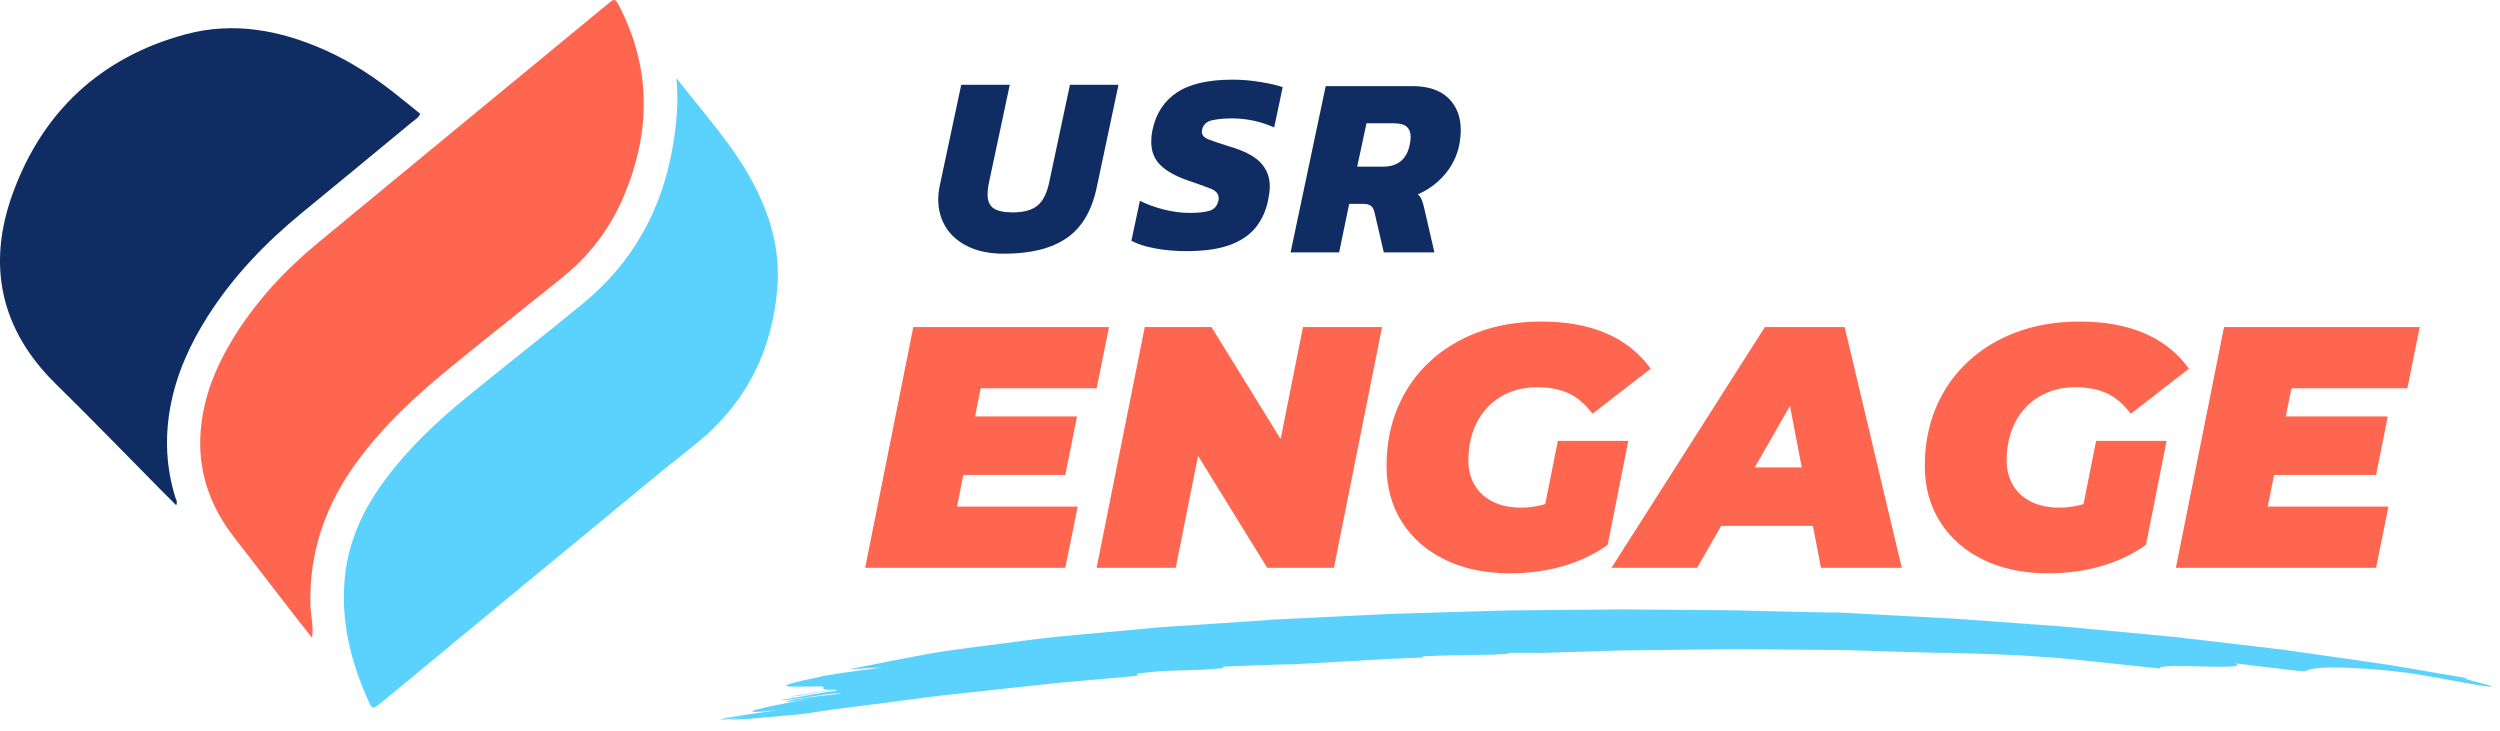 <svg xmlns="http://www.w3.org/2000/svg" id="Layer_1" viewBox="0 0 1046.698 306.209"><defs><style> .st0 { fill: #102d63; } .st1 { fill: #fe664f; } .st2 { fill: #5bd1fd; } </style></defs><path class="st2" d="M476.651,282.908c.049-.411-2.434-.587,1.356-1.124,2.987-.372,5.836-.622,8.616-.811,2.779-.197,5.499-.215,8.213-.299,5.431-.137,10.86-.274,16.851-.886.265-.23.545-.473.819-.711,4.655-.174,9.408-.352,14.235-.532,4.826-.178,9.723-.374,14.681-.417,9.107-.503,18.19-1.006,27.252-1.507,4.531-.262,9.057-.525,13.577-.786,4.524-.18,9.044-.36,13.559-.54-.478-.225-.708-.439,1.088-.575,7.509-.379,17.929-.434,28.716-.66,1.594-.081,3.187-.163,4.754-.243,1.225-.154,1.537-.381,1.733-.524,4.879-.009,9.218.025,13.24.07,6.623-.206,13.258-.413,19.913-.62,6.657-.21,13.335-.464,20.041-.484,13.419-.153,26.947-.308,40.641-.464,13.701.113,27.568.227,41.66.344,3.526,0,7.061.121,10.612.225,3.552.104,7.118.207,10.7.312,7.167.211,14.398.424,21.699.639,3.092.038,6.189.002,9.271.105,3.084.095,6.16.19,9.222.285,6.125.205,12.193.447,18.143.762,4.404.272,9.108.61,13.956.985,4.848.363,9.822.961,14.79,1.461,9.93,1.052,19.806,2.098,28.36,3.004-.596-.636,1.574-.935,5.039-1.061,3.458-.059,8.211.072,12.788.181,9.153.218,17.612.351,13.587-1.3,5.704.704,12.841,1.578,18.671,2.22,5.815.762,10.329,1.253,10.813.991,1.455-.783,4.45-1.424,10.896-1.481,3.223-.029,7.309.089,12.496.408,2.594.16,5.463.369,8.637.637,3.174.267,6.635.72,10.439,1.178,11.88,1.667,29.912,5.456,34.15,5.749,6.675.471-15.103-3.88-8.432-3.415-10.993-1.868-21.935-3.727-32.841-5.58-10.935-1.648-21.852-3.166-32.739-4.724l-8.163-1.154-4.079-.575-4.087-.491c-5.45-.642-10.896-1.284-16.34-1.926-5.444-.636-10.886-1.272-16.328-1.908l-8.162-.949-8.18-.776c-10.908-1.025-21.821-2.051-32.752-3.079-5.461-.567-10.948-.868-16.432-1.295-5.486-.4-10.977-.801-16.478-1.202-5.5-.403-11.008-.807-16.526-1.211-5.521-.349-11.058-.602-16.604-.911-11.092-.59-22.231-1.183-33.431-1.779-3.821-.005-10.381-.114-19.038-.306-4.328-.103-9.18-.219-14.477-.346-5.297-.113-11.035-.351-17.144-.339-12.213-.102-25.883-.216-40.369-.336-14.485.138-29.786.284-45.261.432-3.869,0-7.747.163-11.626.269-3.879.115-7.759.23-11.63.345-7.742.225-15.447.449-23.035.67-1.897.057-3.787.113-5.668.169-1.88.093-3.751.186-5.613.278-3.723.183-7.407.365-11.042.544-7.27.354-14.343.698-21.139,1.029-3.398.165-6.727.327-9.977.484-3.246.224-6.413.443-9.491.655-6.157.419-11.957.814-17.32,1.179-5.365.356-10.293.683-14.704.976-2.206.144-4.283.279-6.221.405-1.935.164-3.731.316-5.378.456-1.6.157-3.191.313-4.782.47-7.186.652-14.757,1.34-22.451,2.039-7.692.73-15.512,1.419-23.159,2.445-7.654.951-15.167,1.917-22.275,2.874-3.552.491-7.005.968-10.326,1.427-3.318.48-6.508.905-9.514,1.467-11.024,2.08-22.211,4.301-33.341,6.491,5.272-.35,10.156-.644,14.395-.855-5.712.769-11.424,1.538-16.247,2.242-4.822.713-8.763,1.313-10.91,1.916-24.063,4.943-10.151,3.832-.62,3.861,3.395-.208,2.871.318,2.822.769-.05.455.368.791,5.67.423-1.891.262-3.551.462-5.086.701-1.533.244-2.95.47-4.367.696-2.835.452-5.674.904-9.463,1.508-.381.394,5.421-.642,10.685-1.536,1.317-.218,2.599-.431,3.742-.62,1.147-.157,2.156-.278,2.919-.351,1.527-.143,2.074-.079.798.368-3.67.341-7.507,1.066-11.384,1.754-3.875.7-7.78,1.433-11.554,2.034,1.377.223,7.923-.765,13.996-1.677,6.065-.972,11.701-1.577,11.179-1.089-1.014.192-2.861.399-5.082.622-2.214.267-4.799.579-7.301.881-5,.631-9.659,1.318-10.301,1.974-.253.263,7.296-.941,11.072-1.543-23.177,4.137-35.772,7.251-14.409,4.952-7.353,1.172-17.822,2.421-25.57,3.841.01.005.044.004.062.008,3.886-.6,10.613-1.474,14.196-2.046-4.406.702-8.83,1.407-13.243,2.111.72.037,1.533.056,2.39.068,3.315-.408,6.643-.844,10.083-1.391-2.923.466-5.853.933-8.794,1.401,2.254-.011,4.833-.086,7.654-.224,10.549-1.018,20.694-1.638,26.335-2.537l8.554-1.298,8.589-1.101c5.726-.739,11.454-1.477,17.183-2.216l17.186-2.235c2.861-.401,5.735-.701,8.609-1.004l8.619-.928c11.489-1.246,22.977-2.493,34.457-3.738,11.503-1.025,22.998-2.049,34.477-3.072v-.002h0Z"></path><g><path class="st1" d="M130.695,267.078c-2.972-3.759-5.255-6.593-7.481-9.471-8.512-11.008-17.022-22.018-25.503-33.05-10.049-13.071-15.031-27.778-13.683-44.314,1.141-13.995,6.303-26.683,13.581-38.55,9.465-15.432,21.597-28.543,35.506-40.026C172.71,68.977,212.357,36.35,251.982,3.699c.124-.102.24-.212.368-.309,5.247-3.954,4.659-5.61,8.117,1.574,12.379,25.716,11.606,51.638.564,77.495-5.682,13.307-14.257,24.585-25.569,33.69-15.574,12.536-31.253,24.944-46.746,37.581-14.408,11.752-28.02,24.333-39.107,39.406-13.217,17.968-20.296,37.905-19.627,60.396.122,4.109,1.317,8.15.713,13.546h0Z"></path><path class="st2" d="M283.192,32.679c11.185,14.418,23.48,27.76,32.041,43.807,7.215,13.524,11.384,27.911,10.272,43.287-1.968,27.219-13.465,49.753-34.997,66.735-15.571,12.281-30.706,25.084-46.04,37.649-21.273,17.43-42.428,35.005-63.634,52.516-6.411,5.294-12.827,10.581-19.241,15.871-.987.814-1.939,1.676-2.973,2.425-2.545,1.841-2.86,1.831-4.16-1.029-7.668-16.861-12.04-34.412-9.986-53.052,1.633-14.819,7.794-27.897,16.589-39.803,9.766-13.22,21.639-24.394,34.283-34.746,16.205-13.269,32.751-26.123,48.922-39.432,20.745-17.074,32.892-39.208,37.419-65.589,1.619-9.436,2.453-18.931,1.506-28.638h0Z"></path><path class="st0" d="M73.771,211.529c-2.01-2.004-3.926-3.895-5.82-5.807-14.854-15.004-29.522-30.197-44.596-44.977C.162,138.004-5.539,110.992,5.281,81.14,17.739,46.772,42.102,23.994,77.673,14.374c20.119-5.441,39.637-1.761,58.403,6.598,11.471,5.11,21.81,12.031,31.514,19.947,2.722,2.221,5.48,4.399,8.371,6.716-.792,1.76-2.377,2.597-3.663,3.66-15.287,12.634-30.579,25.26-45.912,37.837-15.184,12.455-28.665,26.457-39.271,43.07-7.543,11.815-13.279,24.393-15.818,38.288-2.341,12.816-1.727,25.454,2.166,37.91.276.883.945,1.704.309,3.129h0Z"></path></g><g><path class="st0" d="M420.388,106.221c-5.911,0-10.92-.992-15.028-2.973s-7.227-4.685-9.352-8.109c-2.127-3.422-3.189-7.298-3.189-11.622,0-1.874.216-3.82.649-5.838l8.974-42.166h20.326l-8.649,40.652c-.433,2.019-.648,3.784-.648,5.298,0,2.667.827,4.578,2.486,5.73,1.657,1.154,4.36,1.73,8.108,1.73,4.612,0,8.072-.973,10.38-2.919,2.305-1.946,3.928-5.225,4.865-9.838l8.648-40.652h20.326l-9.082,42.814c-2.018,9.803-6.199,16.903-12.541,21.299-6.344,4.397-15.101,6.595-26.272,6.595h0Z"></path><path class="st0" d="M496.716,105.139c-4.686,0-9.046-.378-13.082-1.135-4.038-.757-7.352-1.819-9.947-3.189l3.568-16.759c2.955,1.514,6.306,2.74,10.055,3.677,3.747.938,7.352,1.405,10.812,1.405,3.603,0,6.379-.306,8.325-.919,1.946-.611,3.171-2,3.676-4.163.071-.287.108-.648.108-1.081,0-1.801-1.118-3.135-3.352-4-2.235-.865-5.551-2.054-9.947-3.567-4.902-1.73-8.614-3.839-11.136-6.325-2.524-2.486-3.784-5.712-3.784-9.677,0-.792.035-1.603.108-2.433.071-.827.216-1.711.433-2.648,1.441-6.847,4.847-12.055,10.217-15.623,5.369-3.567,13.136-5.352,23.299-5.352,3.819,0,7.693.324,11.623.973,3.928.649,7.044,1.37,9.352,2.163l-3.568,16.865c-3.1-1.368-6.127-2.341-9.082-2.919-2.956-.576-5.803-.864-8.541-.864-3.172,0-5.93.253-8.271.757-2.343.505-3.767,1.802-4.271,3.892-.073.217-.108.541-.108.974,0,1.369.9,2.415,2.703,3.135,1.801.722,4.792,1.73,8.974,3.027,6.271,1.875,10.631,4.182,13.082,6.92,2.45,2.739,3.676,5.983,3.676,9.73,0,.938-.073,1.91-.216,2.919-.146,1.01-.325,2.054-.541,3.135-.865,4.182-2.541,7.857-5.027,11.028-2.487,3.173-6.073,5.641-10.758,7.406-4.686,1.765-10.812,2.648-18.38,2.648h0Z"></path><path class="st0" d="M540.34,105.68l14.704-69.627h36.219c6.631,0,11.677,1.676,15.137,5.027,3.459,3.352,5.189,7.803,5.189,13.353,0,1.946-.217,4.073-.648,6.379-1.011,4.687-3.064,8.812-6.163,12.379-3.1,3.568-6.812,6.29-11.136,8.163.72.648,1.26,1.424,1.621,2.324.36.902.72,2.146,1.082,3.73l4.216,18.271h-21.19l-3.893-16.758c-.289-1.298-.794-2.217-1.514-2.757-.721-.541-1.838-.812-3.352-.812h-5.729l-4.217,20.326h-20.326s0,.002,0,.002ZM568.235,69.786h10.703c6.198,0,9.946-2.99,11.244-8.974.144-.648.252-1.261.324-1.838.071-.576.108-1.117.108-1.622,0-1.873-.541-3.298-1.622-4.271s-2.919-1.46-5.514-1.46h-11.353l-3.892,18.164h.002Z"></path></g><g><polygon class="st1" points="400.664 212.1 403.322 198.851 446.025 198.851 450.921 174.371 408.232 174.371 410.6 162.564 459.128 162.564 464.312 136.932 382.376 136.932 362.216 237.732 446.024 237.732 451.209 212.1 400.665 212.1 400.664 212.1"></polygon><polygon class="st1" points="536.171 183.82 507.223 136.931 479.287 136.931 459.127 237.731 459.127 237.731 492.247 237.731 501.603 190.843 530.55 237.731 558.487 237.731 578.646 136.931 545.527 136.931 536.171 183.82"></polygon><path class="st1" d="M681.749,184.595h-29.52l-5.275,26.473c-3.33.974-6.661,1.462-9.989,1.462-4.608,0-8.568-.814-11.88-2.448-3.312-1.631-5.857-3.934-7.632-6.911-1.777-2.974-2.664-6.43-2.664-10.368,0-4.512.671-8.641,2.017-12.384,1.343-3.744,3.287-6.985,5.832-9.721,2.542-2.735,5.591-4.847,9.144-6.336,3.551-1.487,7.535-2.231,11.952-2.231,4.799,0,9.023.792,12.672,2.376,3.647,1.584,7.103,4.488,10.368,8.712l24.336-18.864c-4.705-6.528-10.872-11.448-18.504-14.76-7.632-3.313-16.728-4.968-27.288-4.968-9.6,0-18.36,1.464-26.28,4.392-7.92,2.93-14.76,7.081-20.52,12.456-5.76,5.377-10.202,11.76-13.32,19.152-3.121,7.393-4.68,15.504-4.68,24.336,0,8.928,2.135,16.775,6.407,23.544,4.27,6.768,10.297,12.049,18.072,15.84,7.777,3.792,16.849,5.688,27.216,5.688h0c7.968-.001,15.456-1.034,22.465-3.097,7.006-2.063,13.151-5.015,18.432-8.856v-.002l8.639-43.485h0ZM644.597,222.898h0s0,0,0,0Z"></path><path class="st1" d="M738.917,136.931l-64.225,100.8h35.857l10.077-17.568h38.403l3.359,17.568h33.84l-23.904-100.8h-33.407ZM734.667,195.684l14.761-25.735,4.92,25.735h-19.682.001Z"></path><path class="st1" d="M877.59,184.595l-5.275,26.472c-3.331.974-6.661,1.463-9.99,1.463-4.608,0-8.568-.814-11.88-2.448-3.312-1.631-5.857-3.934-7.632-6.911-1.777-2.974-2.664-6.43-2.664-10.368,0-4.512.671-8.641,2.017-12.384,1.343-3.744,3.287-6.985,5.832-9.721,2.542-2.735,5.591-4.847,9.144-6.336,3.551-1.487,7.535-2.231,11.952-2.231,4.799,0,9.023.792,12.672,2.376,3.647,1.584,7.103,4.488,10.368,8.712l24.336-18.864c-4.705-6.528-10.872-11.448-18.504-14.76-7.632-3.313-16.728-4.968-27.288-4.968-9.6,0-18.36,1.464-26.28,4.392-7.92,2.93-14.76,7.081-20.52,12.456-5.76,5.377-10.202,11.76-13.32,19.152-3.121,7.393-4.68,15.504-4.68,24.336,0,8.928,2.135,16.775,6.407,23.544,4.27,6.768,10.297,12.049,18.072,15.84,7.777,3.792,16.849,5.688,27.216,5.688h0c7.968-.001,15.456-1.034,22.465-3.097,7.006-2.063,13.151-5.015,18.432-8.856h0l8.64-43.487h-29.52,0ZM869.958,222.898h0s0,0,0,0Z"></path><polygon class="st1" points="1007.908 162.564 1013.092 136.932 931.156 136.932 910.996 237.732 994.804 237.732 999.989 212.1 949.445 212.1 949.444 212.1 952.101 198.851 994.805 198.851 999.701 174.371 957.012 174.371 959.38 162.564 1007.908 162.564"></polygon></g></svg>